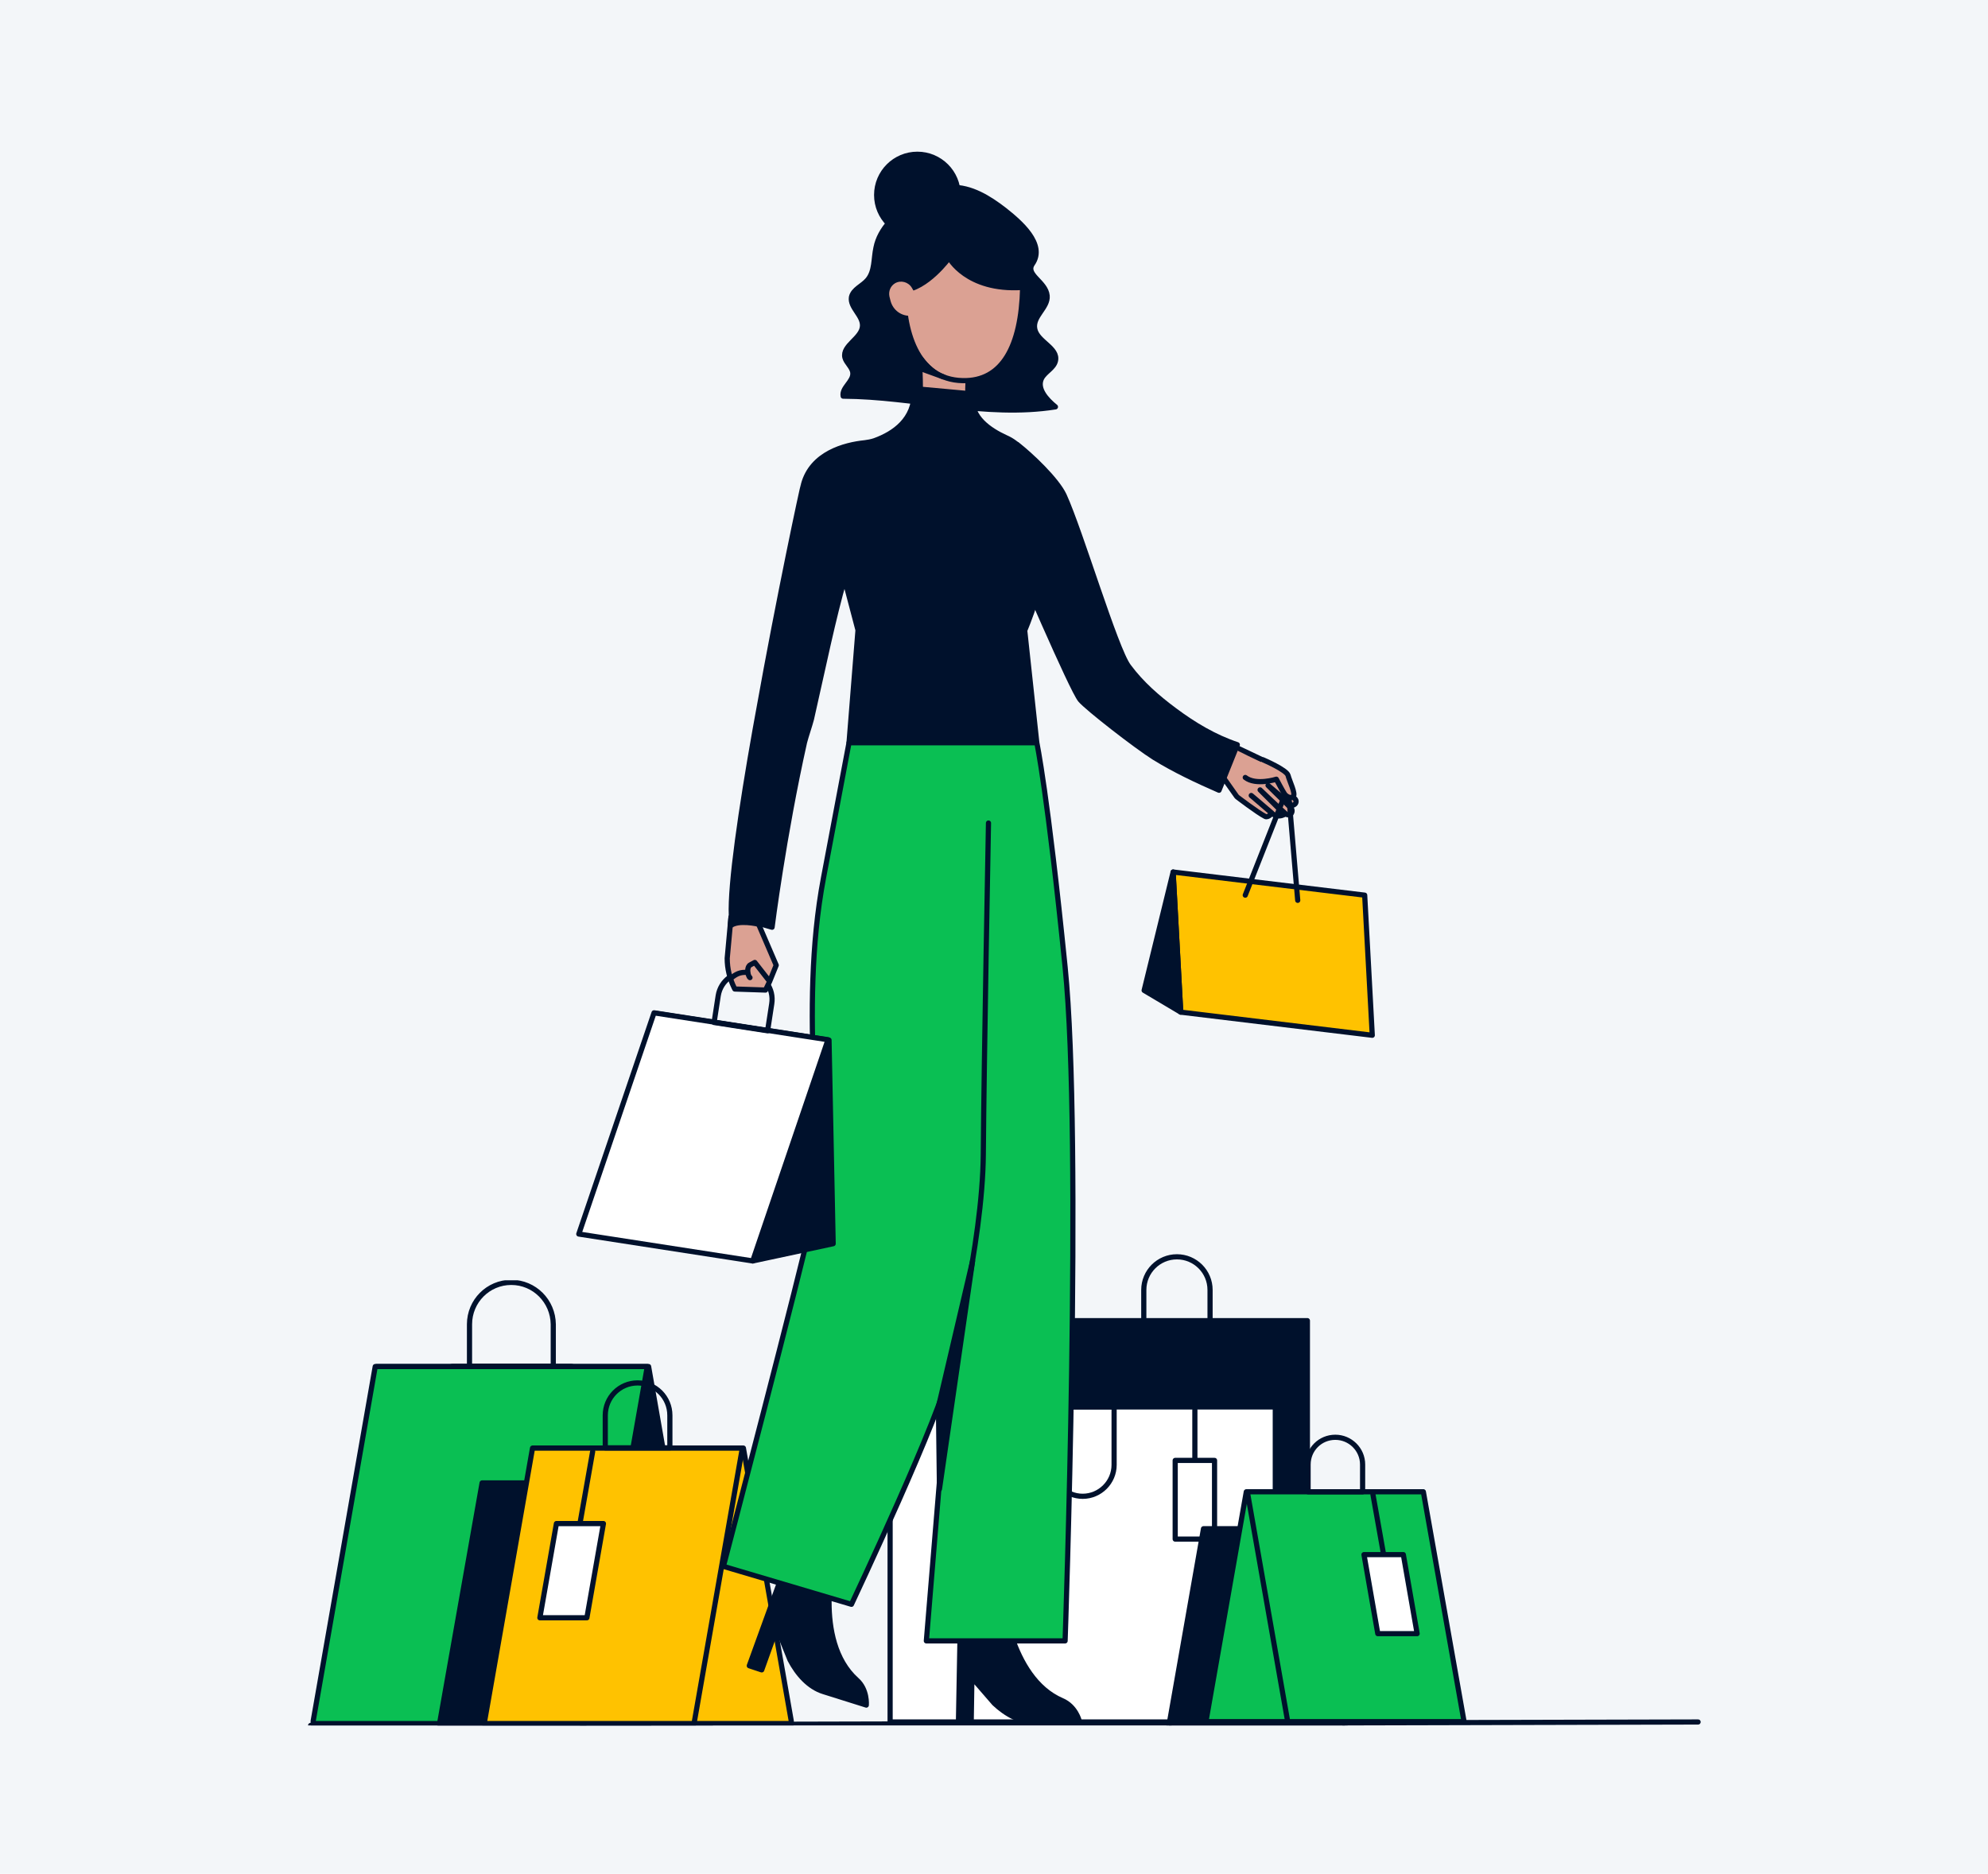 <svg xmlns="http://www.w3.org/2000/svg" fill="none" viewBox="0 0 576 543"><path fill="#F3F6F9" d="M0 0H576V543H0z"/><g clip-path="url(#a)"><path stroke="#00112C" stroke-linecap="round" stroke-linejoin="round" stroke-miterlimit="10" stroke-width="1.5" d="m90 500 402-1"/><path fill="#00112C" stroke="#00112C" stroke-linecap="round" stroke-linejoin="round" stroke-miterlimit="10" stroke-width="1.5" d="M378.8 382.7h-75.6V499h75.6z"/><path fill="#fff" stroke="#00112C" stroke-linecap="round" stroke-linejoin="round" stroke-miterlimit="10" stroke-width="1.5" d="M369.5 407.7H257.9V499h111.6z"/><path stroke="#00112C" stroke-linecap="round" stroke-linejoin="round" stroke-miterlimit="10" stroke-width="1.5" d="M304.6 424.5v-16.8h18.2v16.8c0 5-4.1 9.1-9.1 9.1s-9.1-4.1-9.1-9.1M346.2 434.5v-25.9"/><path fill="#fff" stroke="#00112C" stroke-linecap="round" stroke-linejoin="round" stroke-miterlimit="10" stroke-width="1.5" d="M351.9 423.2h-11.4V446h11.4z"/><path fill="#00112C" stroke="#00112C" stroke-linecap="round" stroke-linejoin="round" stroke-miterlimit="10" stroke-width="1.5" d="M337 509.6h51l11.8-66.6h-51.1z"/><path stroke="#00112C" stroke-linecap="round" stroke-linejoin="round" stroke-miterlimit="10" stroke-width="1.5" d="M341 364.2c-5.3 0-9.6 4.3-9.6 9.6v9.6h19.2v-9.6c0-5.3-4.3-9.6-9.6-9.6M375.5 432.3h22.3"/><path fill="#0ABF53" stroke="#00112C" stroke-linecap="round" stroke-linejoin="round" stroke-miterlimit="10" stroke-width="1.5" d="M349.4 498.9h51l11.8-66.6h-51.1z"/><path stroke="#00112C" stroke-linecap="round" stroke-linejoin="round" stroke-miterlimit="10" stroke-width="1.5" d="M363.1 437h22.3M398.1 432.3h-22.4"/><path fill="#0ABF53" stroke="#00112C" stroke-linecap="round" stroke-linejoin="round" stroke-miterlimit="10" stroke-width="1.5" d="M424.2 498.9h-51.1l-11.7-66.6h51z"/><path stroke="#00112C" stroke-linecap="round" stroke-linejoin="round" stroke-miterlimit="10" stroke-width="1.5" d="M386.9 416.5c4.3 0 7.9 3.5 7.9 7.9v7.9H379v-7.9c0-4.4 3.5-7.9 7.9-7.9M402.4 459l-4.6-25.9"/><path fill="#fff" stroke="#00112C" stroke-linecap="round" stroke-linejoin="round" stroke-miterlimit="10" stroke-width="1.5" d="M410.6 473.4h-11.4l-4-22.9h11.4z"/><path fill="#00112C" stroke="#00112C" stroke-linecap="round" stroke-linejoin="round" stroke-miterlimit="10" stroke-width="1.5" d="M303.4 85.7c.3 3.5-4.3 5.9-3.6 9.6.7 3.8 6.9 5.5 6 9.3-.5 2.1-3 3.1-4 5-1.5 3 1.4 6.2 4 8.3-20.3 3.2-40.9-3-61.5-3.1-.5-2.4 3-4.2 2.8-6.7-.1-1.7-1.9-2.9-2.3-4.5-.8-3.5 4.9-5.5 5.1-9.1.2-3.1-3.7-5.4-3.2-8.4.5-2.3 3.2-3.2 4.7-5 2.1-2.5 1.7-6.1 2.4-9.3 1.1-5.6 5.7-9.8 10.5-13 3.4-2.3 7.2-4.3 11.3-4.5 5.7-.2 11 3.1 15.5 6.6 4.3 3.4 12 9.9 8 15.6-2.1 3.2 3.9 5.1 4.3 9.2M312.7 498.7l-12.7.3c-4.3.1-8.5-2.2-11.9-5.4l-6.5-7.5-.2 12.7-3.7.1.7-37.7h11.9s2 25 17.4 31.6c4 1.7 5 5.9 5 5.9"/><g stroke="#00112C" stroke-linecap="round" stroke-linejoin="round" stroke-miterlimit="10" stroke-width="1.5" clip-path="url(#b)"><path d="M165.783 396.005h-34.544"/><path fill="#00112C" d="M206.033 499.465h-78.826l-18.109-103.46h78.826z"/><path d="M130.859 396.005h34.543"/><path fill="#0ABF53" d="M90.609 499.465h78.75l18.184-103.46h-78.826z"/><path d="M148.13 371.612c-6.695 0-12.097 5.429-12.097 12.158v12.158h24.271V383.77c-.076-6.729-5.478-12.158-12.174-12.158M198.348 419.633h-26.707"/><path fill="#FFC200" d="M229.391 499.465h-60.793l-14-79.832h60.793z"/><path d="M171.413 419.633h26.63"/><path fill="#00112C" d="M127.359 499.465h60.793l12.326-69.738h-60.793z"/><path fill="#FFC200" d="M140.293 499.465h60.794l14-79.832h-60.794z"/><path d="M184.728 400.746c-5.174 0-9.358 4.205-9.358 9.405v9.406h18.717v-9.406c0-5.2-4.185-9.405-9.359-9.405M166.239 451.673l5.478-31.046"/><path fill="#fff" d="M156.424 468.801h13.619l4.794-27.298h-13.62z"/></g><path fill="#00112C" stroke="#00112C" stroke-linecap="round" stroke-linejoin="round" stroke-miterlimit="10" stroke-width="1.5" d="m251 494.1-12.4-3.9c-4.2-1.3-7.5-5-9.7-9.2l-3.8-9.4-4.4 12.3-3.6-1.2 13.2-36.4 11.5 4s-6.4 25 6.4 36.5c3.2 2.8 2.8 7.3 2.8 7.3M265.8 68.3c6.517 0 11.8-5.283 11.8-11.8s-5.283-11.8-11.8-11.8S254 49.983 254 56.5s5.283 11.8 11.8 11.8"/><path fill="#00112C" d="M297 79.7c-8.3.5-22.5-11.4-22.5-11.4s-7.1 15.6-14.1 16.1"/><path stroke="#00112C" stroke-linecap="round" stroke-linejoin="round" stroke-miterlimit="10" stroke-width="1.5" d="M297 79.7c-8.3.5-22.5-11.4-22.5-11.4s-7.1 15.6-14.1 16.1"/><path fill="#DBA193" stroke="#00112C" stroke-linecap="round" stroke-linejoin="round" stroke-miterlimit="10" stroke-width="1.5" d="M281.4 102.5s-3.6 19.4 2.9 22.3-20.8 2.9-18.7-2.9c2.2-5.7.3-23.1.3-23.1z"/><path fill="#DBA193" stroke="#00112C" stroke-linecap="round" stroke-linejoin="round" stroke-miterlimit="10" stroke-width="1.5" d="M278.9 110.3c-13.4-.3-17.4-14.6-17.1-28s7.1-23.9 15.1-23.7c7.9.2 19.8 7.8 19.4 24.8s-5.9 27.2-17.4 26.9"/><path fill="#00112C" stroke="#00112C" stroke-linecap="round" stroke-linejoin="round" stroke-miterlimit="10" stroke-width="1.5" d="M261.6 83.8v.3c6.9-.4 13.4-9.4 13.4-9.4s5.1 9.6 21.1 8.6c0-16-12.2-25.6-21.6-24.5-7.8 1-13.7 11.6-12.9 25"/><path fill="#DBA193" d="m265.8 86.2-1.6-2.8c-1-1.7-3.2-2.3-4.9-1.3-1.3.8-1.9 2.3-1.6 3.8l.3 1.2c.7 2.8 3.2 4.6 6 4.4z"/><path fill="#0ABF53" stroke="#00112C" stroke-linecap="round" stroke-linejoin="round" stroke-miterlimit="10" stroke-width="1.5" d="M246 215.2h54.4s3.1 14.4 8.2 65c5.1 50.3 0 195.3 0 195.3h-40.2l6.4-77.8c-1.1 9.9-28.1 67.2-28.1 67.2l-37.1-11s22.3-85.1 26-102-4.4-58.3 3-97.5z"/><path fill="#00112C" stroke="#00112C" stroke-linecap="round" stroke-linejoin="round" stroke-miterlimit="10" stroke-width="1.5" d="m241.4 360.4-23.3 5-28.4-71.8 50.5 7.8z"/><path fill="#fff" stroke="#00112C" stroke-linecap="round" stroke-linejoin="round" stroke-miterlimit="10" stroke-width="1.5" d="m167.7 357.6 50.4 7.8 21.8-64.1-50.4-7.8z"/><path stroke="#00112C" stroke-linecap="round" stroke-linejoin="round" stroke-miterlimit="10" stroke-width="1.5" d="M217.1 281.9c-4.3-.7-8.3 2.3-9 6.6l-1.2 7.8 15.5 2.4 1.2-7.8c.7-4.4-2.2-8.4-6.5-9"/><path fill="#DBA193" d="m217.3 283.3-.2-.2c-.6-1-.7-3 .3-3.5l1.3-.7 4.3 5.5-1.2 2.5-8.9-.3-.2-.4c-1.3-2.7-2-5.5-2-8.5l1.1-12 7.6 1.2 5.5 12.8-1.9 4.7-4.3-5.5"/><path stroke="#00112C" stroke-linecap="round" stroke-linejoin="round" stroke-miterlimit="10" stroke-width="1.5" d="m217.3 283.3-.2-.2c-.6-1-.7-3 .3-3.5l1.3-.7 4.3 5.5-1.2 2.5-8.9-.3-.2-.4c-1.3-2.7-2-5.5-2-8.5l1.1-12 7.6 1.2 5.5 12.8-1.9 4.7-4.3-5.5"/><path stroke="#00112C" stroke-linecap="round" stroke-linejoin="round" stroke-miterlimit="10" stroke-width="1.5" d="M211.6 283.6c1.6-1.3 2.8-2 5-1.8"/><path fill="#00112C" stroke="#00112C" stroke-linecap="round" stroke-linejoin="round" stroke-miterlimit="10" stroke-width="1.5" d="M291.4 126.8c-4.6-2.1-10.3-5.9-9.5-11.7.1-.5-.3-.9-.8-1l-15.3-1.4c-.5 0-.9.4-.9.9 0 7.9-5.7 12-11.5 14.1-.9.3-1.9.5-2.8.6-5.9.6-15.4 3.1-17.8 12.1-.2.2-7.2 33-13 65.5-.3 1.8-.7 3.7-1 5.5-4.1 23.1-7.3 45-6.9 53.9l11.8 3.4s3.3-26.3 9.4-53.6c.4-1.6 1.6-5.1 2-6.7 3.5-15.4 6.3-29.2 9.6-40.6l3.9 14.8-2.6 32.6h54.4l-3.5-32.5s6.2-14.4 6.2-24.6c0-5.2-2.5-15.7-4.3-22.6-1-3.9-3.7-7.1-7.4-8.7M211.8 265.8l7.9 2s-5.8-1.4-8.1.5z"/><path fill="#00112C" d="M244.6 167.9s.7-3.2 2.4-6.5z"/><path stroke="#00112C" stroke-linecap="round" stroke-linejoin="round" stroke-miterlimit="10" stroke-width="1.5" d="M244.6 167.9s.7-3.2 2.4-6.5"/><path fill="#0ABF53" d="M275 397.7s9.7-37.1 9.9-63.2c.2-27.3 1.5-96 1.5-96"/><path stroke="#00112C" stroke-linecap="round" stroke-linejoin="round" stroke-miterlimit="10" stroke-width="1.5" d="M275 397.7s9.7-37.1 9.9-63.2c.2-27.3 1.5-96 1.5-96"/><path fill="#00112C" stroke="#00112C" stroke-linecap="round" stroke-linejoin="round" stroke-miterlimit="10" stroke-width="1.5" d="M266.9 104.1s3.1 4.2 6.4 5.1l-6.9-2.5zM272.2 431.5l-.3-23.8 9.9-42.3z"/><path fill="#DBA193" d="M351.9 221.7c.1.1 6.6 9.4 6.5 9.2 0 0 6 4.6 8.2 5.7.8.4 2-.9 1.9-1 0 0-6.2-5.3-6-5.1l6.3 5.4c.9.6 2 .7 2.9.3l.5-.2-7.1-7.1s5.5 5.3 7.5 7c.4.3 1 .3 1.4 0 .5-.6.5-1.4-.1-1.9l-6.5-6.4s4.6 3.9 6.5 5.5c.4.3.9.3 1.2 0 .5-.4.6-1.1.1-1.6l-8.7-8.9c-.3-.3-.4-.7-.2-1.1.2-.5 0-1.1-.5-1.3 0 0-7.8-3.7-7.9-3.8"/><path stroke="#00112C" stroke-linecap="round" stroke-linejoin="round" stroke-miterlimit="10" stroke-width="1.5" d="M351.9 221.7c.1.1 6.6 9.4 6.5 9.2 0 0 6 4.6 8.2 5.7.8.4 2-.9 1.9-1 0 0-6.2-5.3-6-5.1l6.3 5.4c.9.6 2 .7 2.9.3l.5-.2-7.1-7.1s5.5 5.3 7.5 7c.4.3 1 .3 1.4 0 .5-.6.5-1.4-.1-1.9l-6.5-6.4s4.6 3.9 6.5 5.5c.4.3.9.3 1.2 0 .5-.4.6-1.1.1-1.6l-8.7-8.9c-.3-.3-.4-.7-.2-1.1.2-.5 0-1.1-.5-1.3 0 0-7.8-3.7-7.9-3.8"/><path fill="#00112C" d="M294.7 128.8c3.9 3 11.5 10.2 13.6 14.7 4.8 10.5 14.9 44.6 18.7 49.6 3.7 5 8.4 9.1 13.4 12.8 5.5 4.1 11.5 7.7 18.1 9.9-1.8 4.4-3.5 8.8-5.3 13.2-6.4-2.8-12.8-5.8-18.8-9.5-5.1-3.2-19.4-14.3-21.4-16.7-2.5-3.1-17.6-38.3-23.6-52.2"/><path stroke="#00112C" stroke-linecap="round" stroke-linejoin="round" stroke-miterlimit="10" stroke-width="1.5" d="M294.7 128.8c3.9 3 11.5 10.2 13.6 14.7 4.8 10.5 14.9 44.6 18.7 49.6 3.7 5 8.4 9.1 13.4 12.8 5.5 4.1 11.5 7.7 18.1 9.9-1.8 4.4-3.5 8.8-5.3 13.2-6.4-2.8-12.8-5.8-18.8-9.5-5.1-3.2-19.4-14.3-21.4-16.7-2.5-3.1-17.6-38.3-23.6-52.2"/><path fill="#FFC200" stroke="#00112C" stroke-linecap="round" stroke-linejoin="round" stroke-miterlimit="10" stroke-width="1.5" d="m342.1 293.3 55.5 6.7-2.2-40.6-55.5-6.7z"/><path fill="#00112C" stroke="#00112C" stroke-linecap="round" stroke-linejoin="round" stroke-miterlimit="10" stroke-width="1.5" d="m339.9 252.7-8.4 34.3 10.6 6.3z"/><path stroke="#00112C" stroke-linecap="round" stroke-linejoin="round" stroke-miterlimit="10" stroke-width="1.5" d="m360.8 259.4 12.4-31.4 2.8 32.9"/><path fill="#DBA193" d="M366 220.2s6.8 2.9 7.2 4.5 2.3 5.4 1.5 6.1-2 0-2.5-.7-2.4-4.3-2.4-4.3-5.9 1.9-9-.5"/><path stroke="#00112C" stroke-linecap="round" stroke-linejoin="round" stroke-miterlimit="10" stroke-width="1.5" d="M366 220.2s6.8 2.9 7.2 4.5 2.3 5.4 1.5 6.1-2 0-2.5-.7-2.4-4.3-2.4-4.3-5.9 1.9-9-.5"/></g><defs><clipPath id="a"><path fill="#fff" d="M0 0H422V456H0z" transform="translate(82 44)"/></clipPath><clipPath id="b"><path fill="#fff" d="M0 0H140V129H0z" transform="translate(90 371)"/></clipPath></defs></svg>